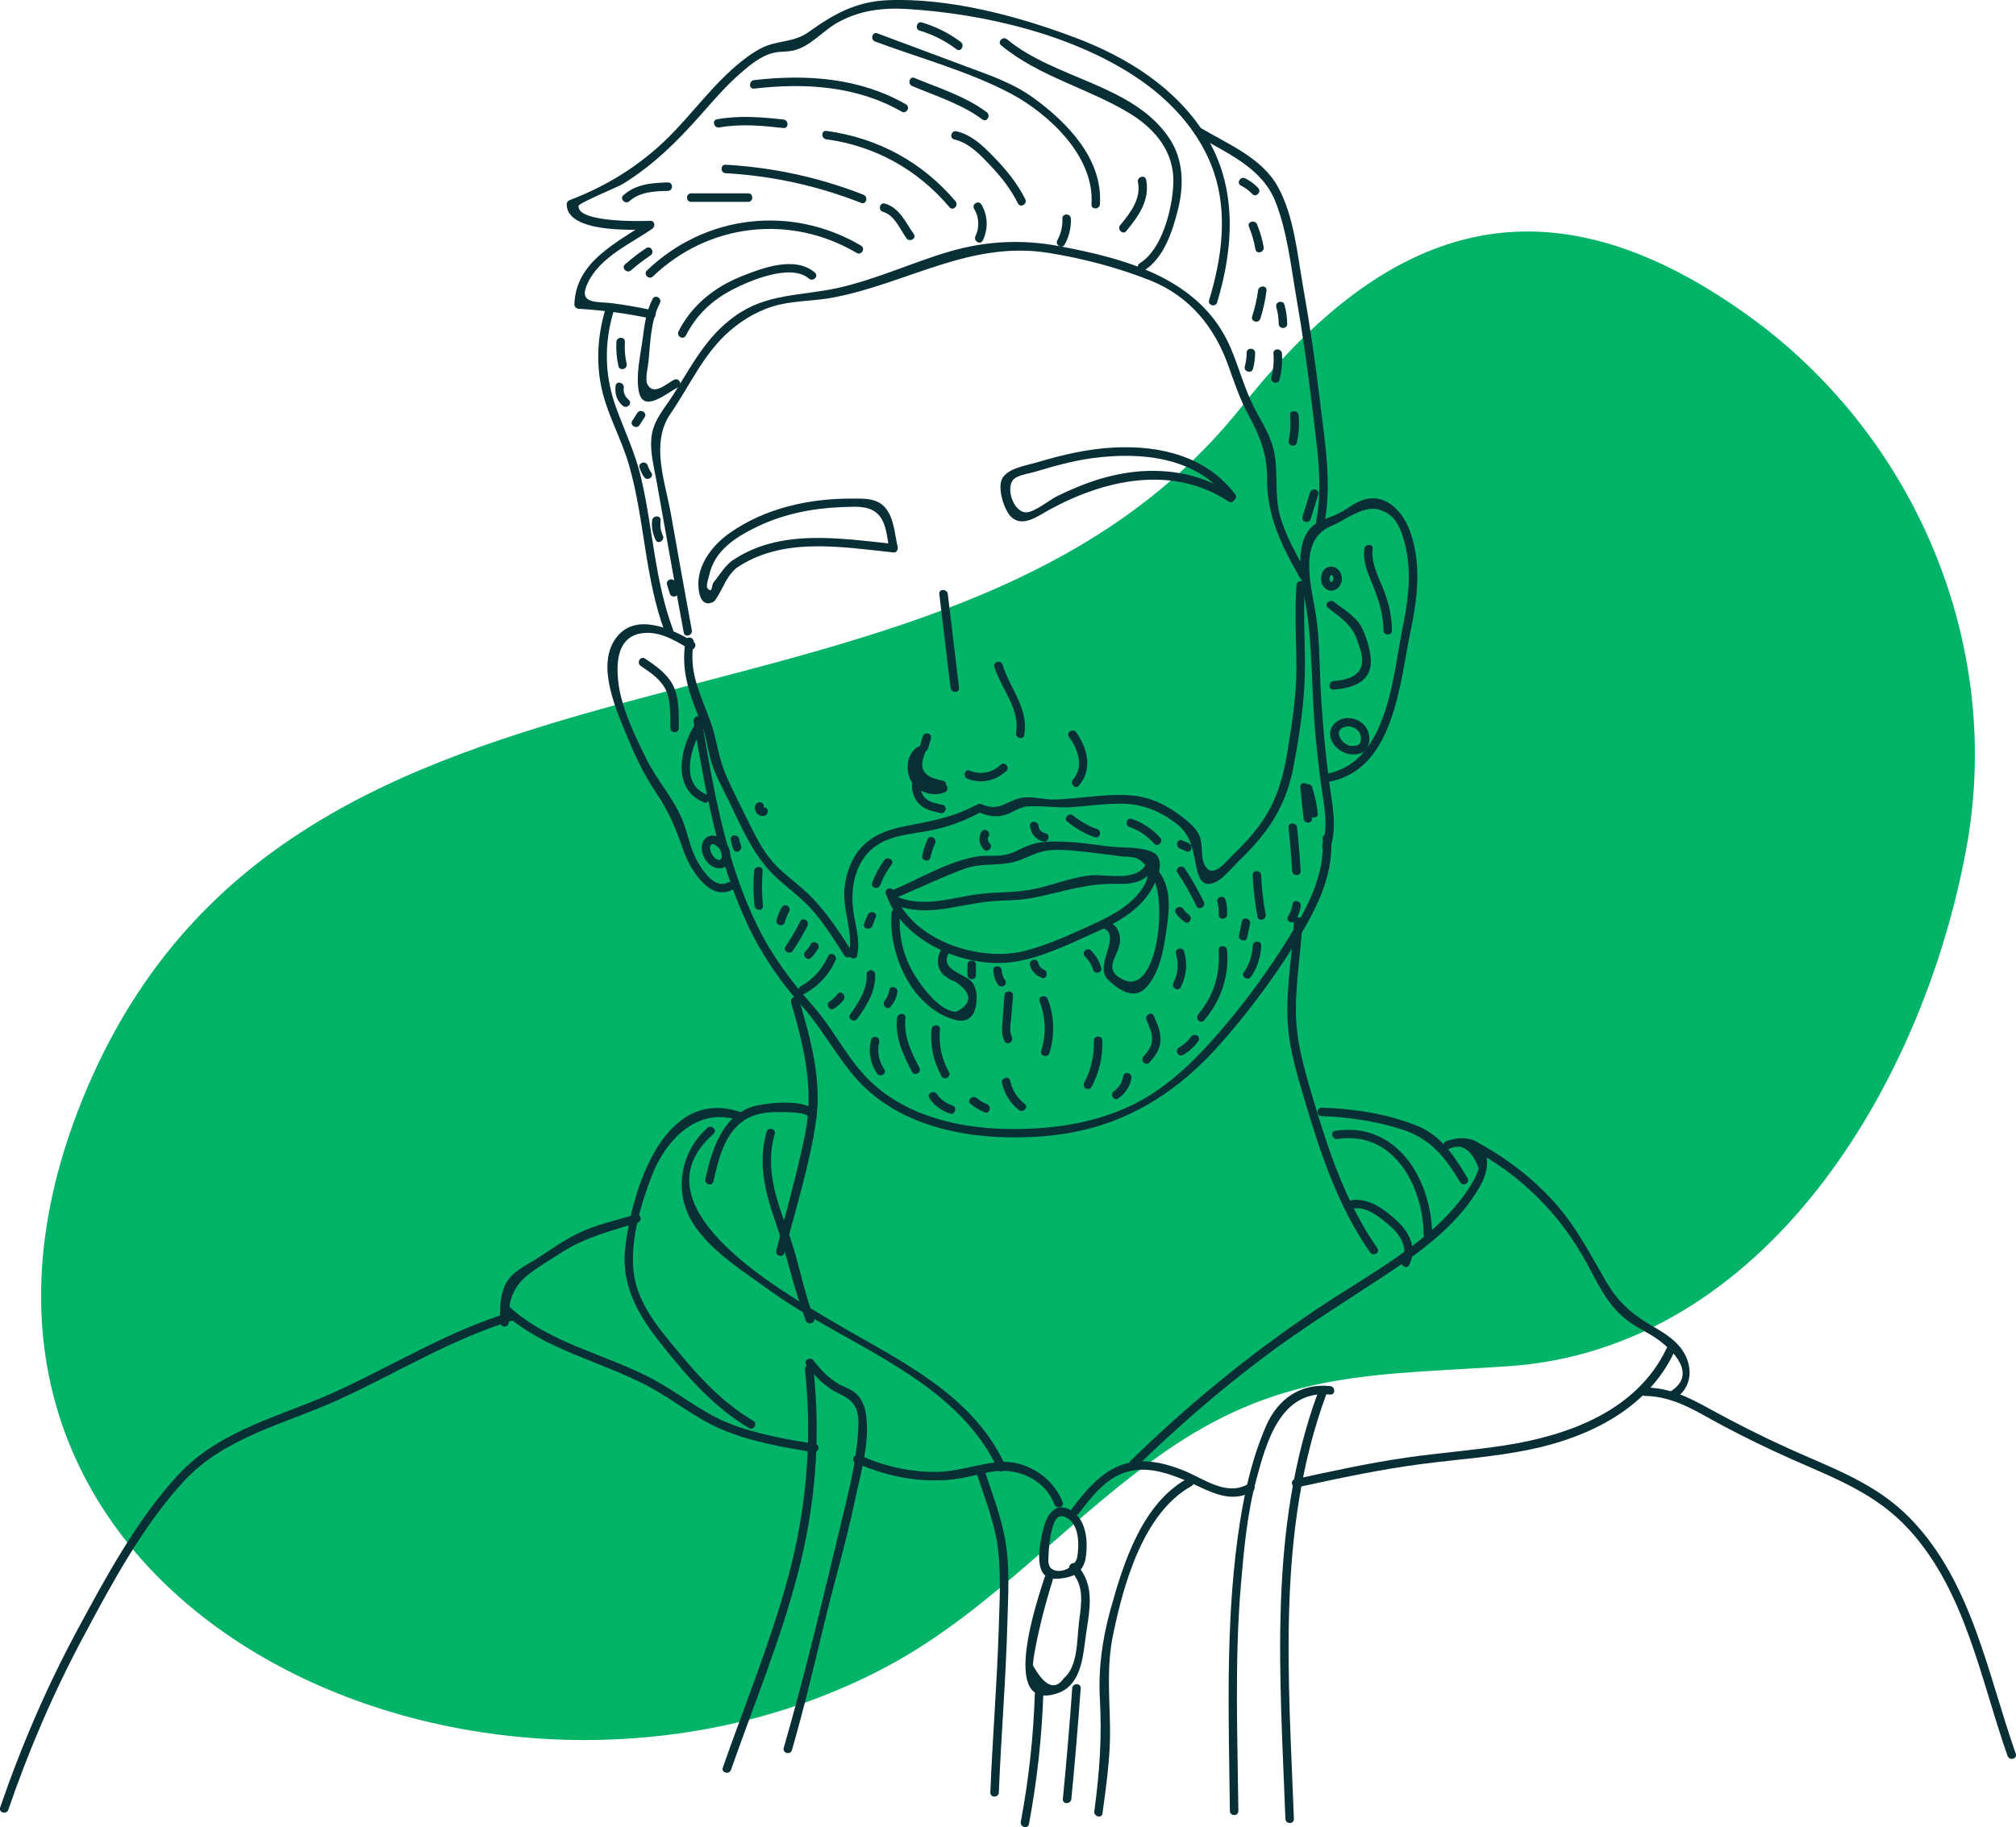 <?xml version="1.0" encoding="utf-8"?>
<!-- Generator: Adobe Illustrator 24.0.0, SVG Export Plug-In . SVG Version: 6.00 Build 0)  -->
<svg version="1.1" xmlns="http://www.w3.org/2000/svg" xmlns:xlink="http://www.w3.org/1999/xlink" x="0px" y="0px"
	 viewBox="0 0 256.35 232.38" style="enable-background:new 0 0 256.35 232.38;" xml:space="preserve">
<style type="text/css">
	.st0{fill:#B6EA29;}
	.st1{fill:#13EA5F;}
	.st2{fill:#108048;}
	.st3{fill:#B0E429;}
	.st4{fill:#5852EC;}
	.st5{fill:#FFFFFF;}
	.st6{fill:#03B468;}
	.st7{fill:#082E36;}
	.st8{fill:#04BA68;}
	.st9{fill:#4680DE;}
	.st10{fill:none;stroke:#5852E7;stroke-width:2;stroke-miterlimit:10;}
	.st11{fill-rule:evenodd;clip-rule:evenodd;fill:#04B668;}
	.st12{fill-rule:evenodd;clip-rule:evenodd;fill:#B0E429;}
	.st13{fill:none;stroke:#082E36;stroke-width:2;stroke-linecap:round;stroke-linejoin:round;stroke-miterlimit:10;}
	.st14{fill:#FFFFFF;stroke:#082E36;stroke-miterlimit:10;}
	.st15{opacity:0.2;fill:#FFFFFF;stroke:#082E36;stroke-miterlimit:10;enable-background:new    ;}
	.st16{opacity:0.12;fill:#FFFFFF;stroke:#082E36;stroke-miterlimit:10;enable-background:new    ;}
	.st17{opacity:0.25;fill:#FFFFFF;stroke:#082E36;stroke-miterlimit:10;enable-background:new    ;}
	.st18{fill-rule:evenodd;clip-rule:evenodd;fill:#082E36;}
	.st19{opacity:0.2;fill:#5852E7;}
	.st20{fill:none;stroke:#5852E7;stroke-width:3;stroke-linecap:round;stroke-miterlimit:10;}
	.st21{display:none;}
	.st22{display:inline;fill:#4AFFFF;fill-opacity:0.2;stroke:#4AFFFF;stroke-miterlimit:10;}
</style>
<g id="Layer_1">
	<g>
		<g>
			<path class="st6" d="M112.83,211.92c-51,27.28-128.45-7.46-102.39-72c26.55-65.74,109.23-39.97,147.48-88.25
				c18.47-23.32,38.47-30.11,64.31-11.58c21.33,15.3,32.57,41.89,27.81,67.78c-5.53,30.14-25.61,63.65-58.21,65.88
				c-16.67,1.14-28.23,0.52-42.7,10.2C136.38,192.47,126.49,204.61,112.83,211.92z"/>
		</g>
		<g>
			<path class="st7" d="M87.97,80.16c-0.91-4.95-1.79-9.9-2.67-14.85c-0.74-4.14-2.62-8.98-0.02-12.73
				c2.46-3.57,4.18-7.61,7.52-10.5c1.83-1.58,3.99-2.81,6.36-3.35c2.21-0.5,4.51-0.46,6.73-0.88c9.45-1.78,17.44-7.28,27.43-5.69
				c4.33,0.69,8.9,1.89,12.98,3.52c5,2.01,8.17,5.95,9.93,10.93c0.75,2.11,1.44,4.17,2.51,6.14c1.5,2.79,2.41,5.03,2.38,8.25
				c-0.03,4.69,1.95,8.6,4.23,12.59c0.34,0.6,1.27,0.06,0.93-0.54c-1.33-2.33-2.71-4.7-3.47-7.28c-0.79-2.69-0.27-5.31-0.73-8
				c-0.35-2.03-1.45-3.78-2.41-5.56c-1.39-2.58-2.07-5.4-3.23-8.07c-3.79-8.72-13.24-11.24-21.84-12.85
				c-4.71-0.88-9.26-0.64-13.86,0.7c-4.79,1.4-9.35,3.56-14.24,4.64c-4.67,1.02-8.96,0.66-13.02,3.55
				c-3.75,2.68-5.53,6.37-7.94,10.13c-1.06,1.66-2.41,3.1-2.68,5.12c-0.27,1.97,0.32,4.03,0.66,5.95
				c1.13,6.35,2.25,12.71,3.42,19.06C87.06,81.13,88.09,80.84,87.97,80.16L87.97,80.16z"/>
			<path class="st7" d="M76.98,39.33c-0.92,3.11-1.18,6.27-0.6,9.47c0.65,3.62,2.6,6.84,3.61,10.36c2,6.97,1.99,14.34,4.54,21.18
				c0.24,0.64,1.28,0.36,1.04-0.29c-2.33-6.25-2.55-12.92-4.07-19.36c-0.74-3.14-2.09-5.9-3.18-8.91c-1.45-4.01-1.52-8.1-0.3-12.17
				C78.22,38.95,77.18,38.66,76.98,39.33L76.98,39.33z"/>
			<path class="st7" d="M154.77,38.46c2.15-7.13,2.57-14.77-1.51-21.31c-3.77-6.03-10-9.9-16.53-12.36
				c-7.29-2.75-16.05-5.1-23.91-4.76c-3.91,0.17-6.78,1.73-9.89,3.97c-1.62,1.17-2.96,1.11-4.79,1.61
				c-1.43,0.39-2.68,1.26-3.83,2.17c-3.51,2.79-6.12,6.5-9.28,9.65c-3.58,3.56-7.86,6.23-12.57,8.01c-0.23,0.09-0.39,0.27-0.4,0.52
				c-0.03,3.64,8.33,3.32,10.62,3.19c-0.09-0.33-0.18-0.67-0.27-1c-3.94,2.74-9.22,5.07-9.37,10.58c-0.01,0.3,0.25,0.52,0.54,0.54
				c3.08,0.18,6.11,0.59,9.13,1.23c0.68,0.14,0.96-0.89,0.29-1.04c-1.72-0.37-3.45-0.68-5.2-0.9c-1.94-0.24-4.38,0.17-3.06-2.58
				c1.59-3.32,5.35-4.91,8.22-6.9c0.4-0.28,0.3-1.04-0.27-1c-1.27,0.07-9.34,0.22-9.12-1.9c0.04-0.37,5.03-2.42,5.6-2.77
				c3.86-2.36,6.98-5.46,9.96-8.83c1.57-1.78,3.13-3.6,4.92-5.17c1.02-0.89,2.11-1.82,3.36-2.37c1.56-0.69,2.36-0.29,3.76-0.69
				c1.9-0.54,3.5-2.42,5.2-3.4c2.76-1.6,5.76-1.99,8.9-1.81c10.01,0.6,21.7,3.37,29.97,9.21c4.05,2.86,7.52,6.81,9.12,11.56
				c1.79,5.33,0.98,11-0.61,16.26C153.53,38.84,154.57,39.12,154.77,38.46L154.77,38.46z"/>
			<path class="st7" d="M145.47,34.41c2.54-1.57,3.67-5.1,4.34-7.86c0.76-3.09,0.67-6.31-1.16-9.02
				c-4.57-6.79-14.54-7.49-20.59-12.53c-0.53-0.44-1.29,0.32-0.76,0.76c4.83,4.02,11.14,5.46,16.43,8.71
				c3.21,1.98,5.63,4.92,5.47,8.88c-0.13,3.17-1.39,8.35-4.27,10.13C144.34,33.84,144.88,34.77,145.47,34.41L145.47,34.41z"/>
			<path class="st7" d="M139.86,25.99c0.4-5.72-4.09-10.36-8.39-13.5c-2.62-1.91-5.59-2.91-8.6-4.03
				c-3.77-1.41-7.54-2.81-11.31-4.22c-0.65-0.24-0.93,0.8-0.29,1.04c5.67,2.12,11.92,3.79,17.27,6.63
				c4.93,2.63,10.67,8.05,10.25,14.08C138.73,26.68,139.81,26.67,139.86,25.99L139.86,25.99z"/>
			<path class="st7" d="M122.17,5.34c-1.49-1.12-3.15-1.95-4.93-2.48c-0.67-0.2-0.95,0.84-0.29,1.04c1.71,0.51,3.26,1.3,4.68,2.37
				C122.18,6.69,122.72,5.76,122.17,5.34L122.17,5.34z"/>
			<path class="st7" d="M82.99,38.01c-0.82,1.58-1.03,3.25-1.26,5c-0.27,2.1-0.92,4.73-0.49,6.81c0.57,2.78,3.5,0.2,5-0.59
				c0.61-0.32,0.07-1.25-0.54-0.93c-0.98,0.52-2.62,2.1-3.39,0.55c-0.31-0.62,0.1-2.28,0.16-2.92c0.22-2.45,0.29-5.16,1.44-7.37
				C84.24,37.94,83.31,37.39,82.99,38.01L82.99,38.01z"/>
			<path class="st7" d="M103.62,34.67c-2.52-2.16-6.62-0.61-9.31,0.46c-3.45,1.38-6.33,3.66-8.03,7.01
				c-0.31,0.62,0.61,1.16,0.93,0.54c1.29-2.54,3.26-4.44,5.78-5.77c2.24-1.18,7.54-3.47,9.87-1.48
				C103.38,35.88,104.15,35.13,103.62,34.67L103.62,34.67z"/>
			<path class="st7" d="M109.49,31.24c-8.86-5.22-19.8-3.96-27.23,3.16c-0.5,0.48,0.26,1.24,0.76,0.76
				c7.08-6.78,17.47-7.97,25.92-2.99C109.54,32.52,110.08,31.59,109.49,31.24L109.49,31.24z"/>
			<path class="st7" d="M109.8,24.77c-5.63-2.21-11.49-3.48-17.53-3.82c-0.69-0.04-0.69,1.04,0,1.08c5.95,0.33,11.7,1.6,17.24,3.78
				C110.16,26.06,110.44,25.02,109.8,24.77L109.8,24.77z"/>
			<path class="st7" d="M95.14,24.59c-2.42,0-4.84,0-7.26,0c-0.69,0-0.69,1.08,0,1.08c2.42,0,4.84,0,7.26,0
				C95.83,25.67,95.83,24.59,95.14,24.59L95.14,24.59z"/>
			<path class="st7" d="M82.18,31.55c-0.95,0.63-1.85,1.32-2.7,2.07c-0.52,0.46,0.24,1.22,0.76,0.76c0.79-0.69,1.61-1.32,2.48-1.9
				C83.29,32.1,82.75,31.17,82.18,31.55L82.18,31.55z"/>
			<path class="st7" d="M80.03,25.59c1.36-1.21,3.17-1.27,4.9-1.31c0.69-0.02,0.69-1.09,0-1.08c-2.04,0.05-4.07,0.21-5.66,1.63
				C78.75,25.29,79.51,26.05,80.03,25.59L80.03,25.59z"/>
			<path class="st7" d="M112.26,26.93c1.53,0.47,2.15,2.17,3,3.37c0.4,0.56,1.33,0.02,0.93-0.54c-1.05-1.48-1.77-3.29-3.65-3.87
				C111.88,25.69,111.6,26.73,112.26,26.93L112.26,26.93z"/>
			<path class="st7" d="M105.08,17.72c6.18,0.82,11.65,3.88,15.66,8.64c0.45,0.53,1.2-0.23,0.76-0.76c-4.21-5-9.95-8.09-16.42-8.95
				C104.4,16.56,104.4,17.63,105.08,17.72L105.08,17.72z"/>
			<path class="st7" d="M99.62,15.2c-2.83-0.31-5.62-0.54-8.45-0.03c-0.68,0.12-0.39,1.16,0.29,1.04c2.72-0.49,5.44-0.23,8.16,0.07
				C100.31,16.36,100.31,15.28,99.62,15.2L99.62,15.2z"/>
			<path class="st7" d="M95.89,11.27c6.46-0.75,13.02-0.36,18.77,2.93c0.6,0.34,1.14-0.58,0.54-0.93
				c-5.91-3.39-12.67-3.85-19.32-3.08C95.21,10.27,95.2,11.35,95.89,11.27L95.89,11.27z"/>
			<path class="st7" d="M121.34,17.73c1.93,0.46,3.3,1.96,4.62,3.35c1.38,1.45,2.58,2.99,3.48,4.79c0.31,0.62,1.24,0.08,0.93-0.54
				c-1.02-2.05-2.46-3.79-4.05-5.42c-1.36-1.39-2.74-2.75-4.69-3.21C120.96,16.54,120.67,17.57,121.34,17.73L121.34,17.73z"/>
			<path class="st7" d="M116,10.95c3,1.26,6.3,2.29,8.93,4.25c0.56,0.41,1.09-0.52,0.54-0.93c-2.7-2.02-6.1-3.07-9.19-4.36
				C115.65,9.65,115.37,10.69,116,10.95L116,10.95z"/>
			<path class="st7" d="M144.7,23.15c0.42,2.16-0.97,3.92-2.25,5.48c-0.44,0.53,0.32,1.3,0.76,0.76c1.57-1.9,3.04-3.94,2.53-6.53
				C145.6,22.18,144.56,22.47,144.7,23.15L144.7,23.15z"/>
			<path class="st7" d="M135.38,31.11c0.56-1.02,0.83-2.14,0.79-3.31c-0.03-0.69-1.1-0.69-1.08,0c0.04,0.98-0.17,1.9-0.64,2.76
				C134.12,31.17,135.05,31.72,135.38,31.11L135.38,31.11z"/>
			<path class="st7" d="M124.97,30.58c0.71-1.49,0.66-3.14-0.17-4.57c-0.35-0.6-1.28-0.06-0.93,0.54c0.63,1.08,0.71,2.35,0.17,3.48
				C123.74,30.66,124.67,31.21,124.97,30.58L124.97,30.58z"/>
			<path class="st7" d="M152.09,17.18c3.8,2.26,8.35,4.08,10.08,8.44c1.5,3.77,1.96,8.12,2.65,12.09c0.81,4.65,1.48,9.33,2.03,14.02
				c0.55,4.74,1.44,9.77,0.52,14.51c-0.13,0.68,0.91,0.97,1.04,0.29c0.98-5.01,0.05-10.29-0.54-15.3c-0.58-4.96-1.31-9.9-2.18-14.81
				c-0.73-4.12-1.14-8.88-3.17-12.62c-2.02-3.72-6.41-5.48-9.88-7.55C152.04,15.89,151.5,16.82,152.09,17.18L152.09,17.18z"/>
			<path class="st7" d="M169.23,99.37c8.08-1.68,8.77-12.59,10.13-19.07c0.86-4.07,1.39-8.27,0.08-12.32
				c-0.78-2.4-2.68-5.03-5.56-4.54c-1.35,0.23-2.43,1.22-3.61,1.83c-1.31,0.67-2.91,0.9-3.84,2.14c-1.96,2.62-0.76,7.09-0.31,9.99
				c0.78,5,0.64,10.1,1.07,15.14c0.21,2.42,0.47,4.83,0.79,7.23c0.34,2.57,0.99,5.13,0.17,7.67c-0.21,0.66,0.83,0.94,1.04,0.29
				c0.86-2.65,0.22-5.33-0.14-8.03c-0.5-3.75-0.86-7.52-1.08-11.3c-0.19-3.29-0.13-6.6-0.59-9.86c-0.53-3.71-2.52-9.79,1.89-11.64
				c1.03-0.43,1.93-1.06,2.94-1.53c1.45-0.67,2.54-0.97,3.96-0.23c1.25,0.65,1.81,1.85,2.22,3.13c1.19,3.69,0.79,7.53,0.02,11.26
				c-1.27,6.15-1.86,17.24-9.48,18.82C168.27,98.47,168.55,99.51,169.23,99.37L169.23,99.37z"/>
			<path class="st7" d="M168.86,77.3c1.65,1.3,2.98,2.06,3.71,4.1c0.21,0.6,0.47,1.3,0.58,1.93c0.43,2.48-1.56,3.14-3.58,3.29
				c-0.69,0.05-0.69,1.13,0,1.08c2.45-0.18,4.93-0.97,4.73-3.9c-0.08-1.26-0.59-2.96-1.18-4.06c-0.74-1.39-2.3-2.25-3.51-3.2
				C169.08,76.12,168.32,76.88,168.86,77.3L168.86,77.3z"/>
			<path class="st7" d="M171.79,95.94c0.75,0.03,1.53-0.06,1.98-0.72c0.39-0.56,0.43-1.38,0.25-2.03c-0.35-1.23-1.66-1.99-2.9-1.85
				c-1.22,0.14-2.23,1.17-1.93,2.44C169.48,94.96,170.62,95.82,171.79,95.94c0.69,0.07,0.68-1.01,0-1.08
				c-1.21-0.12-2.4-2.07-0.68-2.44c0.65-0.14,1.41,0.17,1.75,0.75c0.18,0.31,0.24,0.71,0.17,1.06c-0.13,0.65-0.67,0.65-1.24,0.63
				C171.1,94.83,171.1,95.91,171.79,95.94z"/>
			<path class="st7" d="M168.03,74.04c0.21,0.77,0.91,1.31,1.71,0.98c0.77-0.32,1.05-1.22,0.8-1.98c-0.23-0.67-0.9-1.14-1.62-0.93
				C168.08,72.36,167.89,73.28,168.03,74.04c0.13,0.68,1.16,0.39,1.04-0.29c-0.06-0.31,0.17-0.94,0.43-0.43
				c0.21,0.41-0.26,1.08-0.43,0.43C168.89,73.09,167.85,73.37,168.03,74.04z"/>
			<path class="st7" d="M173.48,69.82c-0.2,1.71,0.47,3.1,1.1,4.66c0.75,1.86,1.32,3.68,1.34,5.7c0.01,0.69,1.08,0.69,1.08,0
				c-0.02-1.62-0.33-3.13-0.87-4.65c-0.66-1.87-1.82-3.67-1.58-5.71C174.64,69.13,173.56,69.14,173.48,69.82L173.48,69.82z"/>
			<path class="st7" d="M88.17,81.61c-2.81-1.69-7.57-3.87-9.98-0.27c-2.36,3.54,0.25,9.14,1.64,12.52c1,2.43,2.12,4.79,3.6,6.96
				c1.62,2.38,2.53,4.61,3.46,7.31c0.74,2.16,3.23,6.57,6.2,5.04c0.62-0.32,0.07-1.25-0.54-0.93c-1.98,1.02-3.95-2.58-4.48-4
				c-0.5-1.34-0.79-2.75-1.34-4.07c-1.14-2.72-3.21-4.96-4.52-7.61c-1.48-2.99-3.31-6.73-3.62-10.1c-0.22-2.42-0.01-5.42,2.93-5.91
				c2.24-0.37,4.27,0.87,6.12,1.98C88.22,82.9,88.76,81.97,88.17,81.61L88.17,81.61z"/>
			<path class="st7" d="M91.83,110.4c1.2-0.36,1.26-2,0.66-2.91c-0.48-0.73-1.53-1.52-2.44-1.1c-0.96,0.44-0.96,1.69-0.59,2.52
				C89.88,109.85,90.76,110.57,91.83,110.4c0.68-0.11,0.39-1.14-0.29-1.04c-0.43,0.07-0.81-0.38-1-0.7
				c-0.16-0.28-0.44-0.98-0.1-1.25c0.28-0.22,0.76,0.22,0.93,0.4c0.18,0.18,0.32,0.39,0.38,0.64c0.06,0.24,0.08,0.82-0.21,0.91
				C90.88,109.56,91.16,110.6,91.83,110.4z"/>
			<path class="st7" d="M88.34,92.17c-1.89,3.04-2.93,8.2,1.16,9.88c0.64,0.26,0.92-0.78,0.29-1.04c-3.36-1.37-1.94-6.01-0.52-8.3
				C89.64,92.12,88.71,91.58,88.34,92.17L88.34,92.17z"/>
			<path class="st7" d="M81.47,84.69c1.16,0.79,2.48,1.65,3.14,2.94c0.74,1.46,0.61,3.38,0.63,4.97c0.01,0.69,1.08,0.69,1.08,0
				c-0.02-1.79,0.09-3.88-0.78-5.52c-0.77-1.46-2.19-2.43-3.53-3.33C81.44,83.37,80.9,84.3,81.47,84.69L81.47,84.69z"/>
			<path class="st7" d="M87.19,81.47c-0.68,3.69,0.49,6.93,1.9,10.3c0.72,1.71,0.84,3.46,1.38,5.21c0.55,1.76,1.51,3.44,2.31,5.1
				c1.63,3.38,3.12,6.93,5.93,9.52c1.51,1.4,3.17,2.56,4.54,4.11c1.57,1.78,2.84,3.8,4.11,5.8c0.37,0.58,1.3,0.04,0.93-0.54
				c-1.8-2.85-3.64-5.65-6.18-7.9c-1.29-1.14-2.71-2.15-3.86-3.46c-1.37-1.56-2.28-3.48-3.2-5.33c-0.91-1.83-1.83-3.67-2.67-5.53
				c-0.82-1.81-1.03-3.42-1.52-5.29c-1.07-4.09-3.47-7.22-2.65-11.71C88.35,81.08,87.32,80.79,87.19,81.47L87.19,81.47z"/>
			<path class="st7" d="M88.2,91.76c1.46,8.62,2.99,17.39,6.66,25.4c1.84,4.01,4.25,7.59,7.19,10.88c3.03,3.39,5.02,7.75,8.45,10.76
				c5.92,5.18,14.48,6.29,22.05,5.72c9.23-0.7,16.41-4.79,22.5-11.62c3.48-3.91,6.64-8.13,9.42-12.56c2.62-4.17,5.1-8.61,4.8-13.69
				c-0.04-0.69-1.12-0.69-1.08,0c0.28,4.73-1.98,8.85-4.41,12.75c-2.39,3.85-5.06,7.53-7.98,10.99c-2.81,3.33-5.87,6.57-9.59,8.9
				c-3.97,2.49-8.57,3.71-13.21,4.12c-7.63,0.68-16.56-0.36-22.34-5.9c-2.89-2.77-4.61-6.56-7.27-9.56
				c-2.79-3.14-5.21-6.37-7.07-10.16c-4.03-8.2-5.6-17.37-7.11-26.3C89.13,90.79,88.09,91.08,88.2,91.76L88.2,91.76z"/>
			<path class="st7" d="M119.44,75.55c0.48,3.98,0.95,7.95,1.43,11.93c0.08,0.68,1.16,0.69,1.08,0c-0.48-3.98-0.95-7.95-1.43-11.93
				C120.43,74.87,119.35,74.86,119.44,75.55L119.44,75.55z"/>
			<path class="st7" d="M123.02,99.04c1.71,0.69,3.63,0.27,4.95-1c0.5-0.48-0.26-1.24-0.76-0.76c-1.06,1.03-2.54,1.28-3.9,0.73
				C122.67,97.75,122.39,98.79,123.02,99.04L123.02,99.04z"/>
			<path class="st7" d="M130.24,93.48c0.58-3.4-1.8-5.87-2.76-8.94c-0.21-0.66-1.25-0.38-1.04,0.29c0.87,2.77,3.28,5.3,2.76,8.36
				C129.08,93.87,130.12,94.17,130.24,93.48L130.24,93.48z"/>
			<path class="st7" d="M135.92,93.69c1.13,1.6,1.96,3.77,0.51,5.46c-0.45,0.52,0.31,1.29,0.76,0.76c1.78-2.07,1.11-4.72-0.34-6.77
				C136.45,92.58,135.52,93.12,135.92,93.69L135.92,93.69z"/>
			<path class="st7" d="M92.92,71.44c-0.94,0.8-1.44,1.73-2.2,2.64c-0.24,0.29-0.1,1.5-0.76,0.73c-0.23-0.27,0.16-1.37,0.22-1.66
				c0.67-3.15,3.38-4.86,6.15-6.19c3.29-1.58,6.97-2.32,10.6-2.46c2.22-0.08,4.5-0.36,5.45,2.06c0.41,1.03,0.48,2.23,0.73,3.3
				c0.17-0.23,0.35-0.45,0.52-0.68c-6.84-0.71-14.56-2.02-20.61,2.18c-0.57,0.39-0.03,1.33,0.54,0.93
				c5.89-4.08,13.42-2.72,20.07-2.03c0.36,0.04,0.59-0.37,0.52-0.68c-0.38-1.6-0.44-3.54-1.48-4.88c-1.08-1.41-2.81-1.29-4.44-1.29
				c-5.39-0.01-10.95,1.23-15.41,4.35c-2.37,1.66-4.54,4.49-3.91,7.64c0.16,0.79,0.59,1.55,1.51,1.27c0.44-0.13,0.55-0.38,0.8-0.77
				c0.84-1.34,1.14-2.57,2.45-3.69C94.21,71.75,93.45,71,92.92,71.44z"/>
			<path class="st7" d="M157.08,62.9c-3.62-4.85-9.51-6.26-15.31-5.99c-3.43,0.16-6.69,0.93-9.97,1.91
				c-1.28,0.38-3.63,0.71-4.36,2.04c-0.65,1.19,0.23,4.03,1.16,4.9c1.44,1.35,3.38-0.13,4.71-0.86c7.06-3.9,15.76-5.86,22.92-1.11
				c0.58,0.38,1.12-0.55,0.54-0.93c-3.79-2.51-8.28-3.37-12.78-2.82c-2.37,0.29-4.68,0.95-6.88,1.85c-0.91,0.37-1.81,0.78-2.69,1.21
				c-0.97,0.48-2.9,2.07-3.94,2.06c-1.63-0.02-2.62-3.09-1.61-4.18c0.52-0.56,1.99-0.75,2.71-0.97c2.44-0.73,4.84-1.41,7.38-1.75
				c6.15-0.81,13.19-0.16,17.19,5.19C156.56,63.99,157.5,63.46,157.08,62.9L157.08,62.9z"/>
			<path class="st7" d="M123.89,102.49c-2.88,1.53-5.71,1.96-8.84,2.59c-2.13,0.43-4.19,1.15-5.65,2.84
				c-1.19,1.37-1.8,3.17-2.01,4.94c-0.32,2.81,1.14,5.63,0.57,8.36c-0.14,0.68,0.9,0.96,1.04,0.29c0.46-2.2-0.37-4.05-0.56-6.24
				c-0.22-2.51,0.33-5.32,2.23-7.11c2.08-1.96,5.07-2.04,7.71-2.56c2.15-0.42,4.13-1.15,6.07-2.18
				C125.05,103.09,124.5,102.16,123.89,102.49L123.89,102.49z"/>
			<path class="st7" d="M124.26,103.22c1.06,0.47,2.05,0.73,3.22,0.5c1.17-0.23,1.99-1.07,3.16-1.16c1.9-0.13,3.86,0.23,5.8,0.08
				c2-0.15,3.99-0.42,5.99-0.43c2.7-0.01,4.78,0.81,6.94,2.37c1.93,1.4,2.24,3.07,2.66,5.22c0.3,1.55,0.64,3.1,2.34,2.47
				c1.14-0.42,2.37-2.01,3.25-2.86c1.07-1.03,2.08-2.12,3-3.29c2-2.57,3.23-5.32,3.84-8.52c0.67-3.53,1.25-7.17,1.42-10.77
				c0.2-4.14-0.24-8.26,0.06-12.41c0.05-0.69-1.03-0.69-1.08,0c-0.25,3.49-0.02,6.92-0.01,10.41c0.01,3.63-0.56,7.23-1.15,10.8
				c-0.56,3.4-1.44,6.43-3.5,9.25c-0.99,1.36-2.14,2.6-3.35,3.76c-1,0.97-2.74,3.36-3.71,1.28c-0.51-1.1-0.13-2.51-0.63-3.65
				c-0.33-0.75-0.9-1.3-1.51-1.83c-1.95-1.66-4.27-2.98-6.84-3.25c-3.41-0.37-6.84,0.45-10.26,0.49c-1.29,0.01-2.83-0.46-4.09-0.2
				c-1.88,0.39-2.74,1.81-5.03,0.79C124.17,102.01,123.63,102.94,124.26,103.22L124.26,103.22z"/>
			<path class="st7" d="M114.26,114.05c2.76-1.18,5.51-2.49,8.32-3.54c2.35-0.88,4.86-0.23,7.17-1.15c1.62-0.64,2.6-1.24,4.43-1.27
				c1.31-0.02,2.63,0.11,3.93,0.26c1.49,0.16,2.97,0.37,4.45,0.56c0.57,0.07,1.48,0.02,2,0.26c1.42,0.65,1.75,2.04,0.93,3.44
				c-1.46,2.5-4.2,3.88-6.74,5.04c-2.68,1.22-5.47,2.51-8.33,3.26c-5.89,1.55-14.7-1.35-16.74-7.55c-0.22-0.66-1.26-0.37-1.04,0.29
				c1.99,6.06,10.01,9.52,16.05,8.71c3.52-0.47,6.93-2.14,10.15-3.58c2.88-1.28,5.9-2.81,7.56-5.62c0.72-1.22,1.92-3.89,0.21-4.76
				c-1.46-0.74-3.98-0.55-5.57-0.75c-1.96-0.25-3.92-0.54-5.9-0.61c-1.53-0.05-3-0.05-4.43,0.52c-1.45,0.57-2.04,1.16-3.73,1.26
				c-0.89,0.05-1.78-0.04-2.66,0.1c-3.6,0.55-7.32,2.79-10.63,4.21C113.09,113.39,113.63,114.32,114.26,114.05L114.26,114.05z"/>
			<path class="st7" d="M119.84,120.49c-0.61,0.94-0.84,2.03-0.22,3.05c0.35,0.59,0.67,0.61,1.13,1.02c0.23,0.1,0.46,0.19,0.69,0.27
				c2.19,1.46,2.25,2.74,0.17,3.84c-2.21,0.03-4.82-3.69-5.7-5.34c-1.2-2.24-1.65-4.68-1.47-7.21c0.05-0.69-1.03-0.69-1.08,0
				c-0.37,5.15,2.38,11.63,7.62,13.45c1.63,0.57,2.77,0.14,3.11-1.63c0.19-0.97,0.16-2.18-0.46-3c-0.83-1.11-4.4-1.56-2.87-3.92
				C121.15,120.45,120.22,119.91,119.84,120.49L119.84,120.49z"/>
			<path class="st7" d="M140.34,118.06c2.33,1.05-1.34,4.74,0.58,6.57c1.33,1.27,3.25,2.54,4.73,1.05c1.85-1.86,2.37-5.18,2.71-7.65
				c0.36-2.66,0.6-5.27-1.2-7.45c-0.44-0.53-1.2,0.23-0.76,0.76c2.14,2.59,0.86,15.44-3.59,13.25c-2.83-1.4-0.41-3.06-0.38-5.03
				c0.02-1.13-0.55-1.98-1.55-2.43C140.26,116.85,139.71,117.78,140.34,118.06L140.34,118.06z"/>
			<path class="st7" d="M113.39,114.94c2.45,1.03,4.87,0.98,7.46,0.52c2.15-0.38,4.23-0.83,6.42-0.91c1.51-0.06,2.95-0.12,4.43-0.43
				c3.58-0.74,6.59-1.82,10.3-1.71c1.93,0.06,3.67-0.19,4.69-1.99c0.34-0.6-0.59-1.15-0.93-0.54c-1.37,2.41-5.1,1.19-7.32,1.47
				c-2.41,0.3-4.66,1.25-7.02,1.73c-2.58,0.52-5.22,0.31-7.82,0.75c-3.27,0.56-6.44,1.53-9.65,0.18
				C113.3,113.74,112.75,114.67,113.39,114.94L113.39,114.94z"/>
			<path class="st7" d="M95.89,110.78c-0.12,1.47-0.1,2.94,0.05,4.41c0.07,0.68,1.15,0.69,1.08,0c-0.15-1.47-0.17-2.94-0.05-4.41
				C97.02,110.09,95.95,110.09,95.89,110.78L95.89,110.78z"/>
			<path class="st7" d="M101.75,117.19c-0.55,1.1-1.17,2.16-1.86,3.18c-0.39,0.58,0.54,1.12,0.93,0.54
				c0.69-1.02,1.31-2.08,1.86-3.18C102.99,117.12,102.06,116.57,101.75,117.19L101.75,117.19z"/>
			<path class="st7" d="M105.31,121.59c-0.73,1.64-1.91,2.96-3.48,3.83c-0.61,0.34-0.06,1.27,0.54,0.93
				c1.72-0.95,3.07-2.42,3.87-4.22C106.52,121.51,105.59,120.96,105.31,121.59L105.31,121.59z"/>
			<path class="st7" d="M110.21,123.92c0.07,1.95-1.03,3.56-2.11,5.09c-0.4,0.57,0.53,1.11,0.93,0.54c1.19-1.69,2.33-3.49,2.26-5.64
				C111.26,123.23,110.18,123.22,110.21,123.92L110.21,123.92z"/>
			<path class="st7" d="M112.44,109.4c-0.65,0.88-1.16,1.84-1.55,2.87c-0.24,0.65,0.8,0.93,1.04,0.29c0.35-0.94,0.84-1.81,1.44-2.61
				C113.79,109.39,112.85,108.85,112.44,109.4L112.44,109.4z"/>
			<path class="st7" d="M117.97,106.71c-0.3,0.67-0.54,1.35-0.71,2.07c-0.16,0.67,0.88,0.96,1.04,0.29c0.15-0.62,0.34-1.23,0.6-1.81
				C119.18,106.63,118.25,106.08,117.97,106.71L117.97,106.71z"/>
			<path class="st7" d="M124.78,105.81c-0.4,0.74-0.29,1.61,0.31,2.21c0.49,0.49,1.25-0.27,0.76-0.76
				c-0.25-0.26-0.31-0.59-0.14-0.91C126.04,105.75,125.11,105.2,124.78,105.81L124.78,105.81z"/>
			<path class="st7" d="M130.97,105.03c0.09,0.97,0.72,1.77,1.69,1.99c0.68,0.15,0.96-0.89,0.29-1.04c-0.47-0.1-0.85-0.45-0.9-0.95
				C131.98,104.35,130.9,104.34,130.97,105.03L130.97,105.03z"/>
			<path class="st7" d="M135.7,104.49c1.06,0.88,2.23,1.54,3.52,1.99c0.65,0.23,0.94-0.81,0.29-1.04c-1.11-0.39-2.14-0.97-3.05-1.72
				C135.94,103.29,135.17,104.05,135.7,104.49L135.7,104.49z"/>
			<path class="st7" d="M143.63,105.18c1.22,0.43,2.27,1.15,3.13,2.11c0.46,0.52,1.22-0.25,0.76-0.76c-0.99-1.1-2.22-1.9-3.61-2.39
				C143.27,103.91,142.98,104.95,143.63,105.18L143.63,105.18z"/>
			<path class="st7" d="M149.73,111c0.9,1.35,1.71,2.76,2.41,4.23c0.3,0.62,1.23,0.08,0.93-0.54c-0.71-1.46-1.51-2.87-2.41-4.23
				C150.27,109.88,149.34,110.42,149.73,111L149.73,111z"/>
			<path class="st7" d="M149.53,121.3c0.37,1.26,0.28,2.53-0.32,3.71c-0.31,0.62,0.61,1.16,0.93,0.54c0.73-1.43,0.89-3,0.43-4.53
				C150.37,120.35,149.33,120.63,149.53,121.3L149.53,121.3z"/>
			<path class="st7" d="M123.02,122.69c0,0.44,0,0.89,0,1.33c0,0.69,1.08,0.69,1.08,0c0-0.44,0-0.89,0-1.33
				C124.1,122,123.02,122,123.02,122.69L123.02,122.69z"/>
			<path class="st7" d="M126.3,123.41c0.04,0.66,0.22,1.26,0.59,1.81c0.38,0.57,1.32,0.03,0.93-0.54c-0.27-0.4-0.42-0.79-0.45-1.27
				C127.34,122.72,126.26,122.72,126.3,123.41L126.3,123.41z"/>
			<path class="st7" d="M130.96,122.73c0.21,0.78,0.74,1.33,1.49,1.63c0.64,0.26,0.92-0.78,0.29-1.04
				c-0.39-0.16-0.63-0.49-0.73-0.88C131.82,121.78,130.78,122.06,130.96,122.73L130.96,122.73z"/>
			<path class="st7" d="M137.96,121.64c0.49,0.48,0.83,1.04,1.03,1.7c0.21,0.66,1.25,0.38,1.04-0.29c-0.26-0.83-0.69-1.56-1.31-2.17
				C138.23,120.39,137.47,121.15,137.96,121.64L137.96,121.64z"/>
			<path class="st7" d="M127.72,126.6c-0.09,1.16-0.18,2.32-0.26,3.48c-0.06,0.84-0.11,1.56,0.27,2.33c0.3,0.62,1.23,0.08,0.93-0.54
				c-0.38-0.78-0.11-1.83-0.05-2.65c0.07-0.87,0.13-1.74,0.2-2.61C128.85,125.91,127.77,125.91,127.72,126.6L127.72,126.6z"/>
			<path class="st7" d="M132.19,127.35c0.79,2.07,0.86,4.18,0.21,6.29c-0.21,0.66,0.83,0.95,1.04,0.29c0.7-2.28,0.64-4.64-0.21-6.87
				C132.98,126.42,131.94,126.7,132.19,127.35L132.19,127.35z"/>
			<path class="st7" d="M139.09,132.34c0.06,1.9-0.34,3.69-1.23,5.37c-0.32,0.61,0.6,1.16,0.93,0.54c0.98-1.84,1.45-3.83,1.38-5.91
				C140.15,131.65,139.07,131.65,139.09,132.34L139.09,132.34z"/>
			<path class="st7" d="M127.41,137.74c0.3,1.36,1.04,2.56,2.13,3.42c0.54,0.43,1.3-0.33,0.76-0.76c-0.96-0.76-1.59-1.75-1.85-2.95
				C128.3,136.77,127.26,137.06,127.41,137.74L127.41,137.74z"/>
			<path class="st7" d="M145.79,129.75c0.33,0.75,0.74,1.61,0.71,2.45c-0.03,0.9-0.52,1.52-1.1,2.17c-0.46,0.52,0.3,1.28,0.76,0.76
				c0.67-0.76,1.27-1.53,1.39-2.57c0.13-1.18-0.36-2.3-0.83-3.35C146.43,128.57,145.51,129.12,145.79,129.75L145.79,129.75z"/>
			<path class="st7" d="M154.96,120.85c0.23,3.01-0.65,5.85-2.6,8.16c-0.45,0.53,0.31,1.29,0.76,0.76c2.14-2.52,3.18-5.62,2.92-8.92
				C155.98,120.16,154.91,120.15,154.96,120.85L154.96,120.85z"/>
			<path class="st7" d="M159.28,111.3c0.09,1.77,0.29,3.53,0.62,5.28c0.13,0.68,1.16,0.39,1.04-0.29c-0.31-1.65-0.5-3.31-0.58-4.99
				C160.32,110.61,159.24,110.6,159.28,111.3L159.28,111.3z"/>
			<path class="st7" d="M163.85,105.24c0.2,1.84,0.35,3.69,0.46,5.54c0.04,0.69,1.12,0.69,1.08,0c-0.11-1.85-0.26-3.7-0.46-5.54
				C164.86,104.56,163.78,104.55,163.85,105.24L163.85,105.24z"/>
			<path class="st7" d="M165.34,100.1c0.14,1.33,0.28,2.67,0.41,4c0.07,0.68,1.15,0.69,1.08,0c-0.14-1.33-0.28-2.67-0.41-4
				C166.34,99.42,165.27,99.41,165.34,100.1L165.34,100.1z"/>
			<path class="st7" d="M118.44,130.91c-0.18,2.1,0.27,4.12,1.29,5.96c0.34,0.61,1.27,0.06,0.93-0.54c-0.94-1.69-1.31-3.5-1.14-5.42
				C119.57,130.22,118.5,130.23,118.44,130.91L118.44,130.91z"/>
			<path class="st7" d="M114.07,129.47c-0.29,2.48,0.79,4.72,1.91,6.86c0.32,0.61,1.25,0.07,0.93-0.54
				c-1.05-1.99-2.03-4.01-1.77-6.32C115.23,128.78,114.15,128.78,114.07,129.47L114.07,129.47z"/>
			<path class="st7" d="M100.59,127.47c1.6,5.53,2.95,10.91,1.8,16.67c-1,5.01-2.44,9.96-3.68,14.92c-0.17,0.67,0.87,0.96,1.04,0.29
				c1.38-5.54,3.22-11.17,4.02-16.84c0.74-5.22-0.69-10.35-2.14-15.32C101.43,126.52,100.4,126.81,100.59,127.47L100.59,127.47z"/>
			<path class="st7" d="M164.54,117.18c-0.2,4.09-0.97,8.17-0.83,12.27c0.12,3.64,1.18,7.1,2.21,10.56
				c2.01,6.75,4.23,13.45,8.29,19.27c0.39,0.56,1.33,0.03,0.93-0.54c-4.01-5.75-6.2-12.36-8.18-19.02
				c-1.11-3.72-2.19-7.37-2.18-11.29c0-3.76,0.66-7.5,0.84-11.25C165.65,116.49,164.57,116.49,164.54,117.18L164.54,117.18z"/>
			<path class="st7" d="M103.83,141.77c-0.5-2.26-6.85-1.53-8.44-0.93c-3.74,1.42-4.9,5.62-5.71,9.13
				c-0.15,0.67,0.88,0.96,1.04,0.29c0.59-2.58,1.21-5.46,3.28-7.3c1.3-1.16,2.81-1.47,4.5-1.52c0.73-0.02,4.13-0.09,4.29,0.63
				C102.94,142.73,103.98,142.45,103.83,141.77L103.83,141.77z"/>
			<path class="st7" d="M97.48,143.94c-1.12,3.88-0.23,7.61,1.08,11.32c1.48,4.17,2.33,8.57,3.9,12.68
				c0.24,0.64,1.29,0.36,1.04-0.29c-1.35-3.55-1.95-7.33-3.26-10.91c-1.49-4.09-2.99-8.16-1.73-12.52
				C98.71,143.56,97.67,143.27,97.48,143.94L97.48,143.94z"/>
			<path class="st7" d="M94.06,141.4c-9.76-3.19-13.69,10.09-14.54,17.11c-0.6,4.95,1.59,8.71,4.58,12.45
				c3.23,4.06,6.63,8,11.14,10.66c0.6,0.35,1.14-0.58,0.54-0.93c-3.54-2.09-6.36-4.97-8.97-8.1c-2.66-3.19-5.78-6.6-6.25-10.89
				c-0.43-3.92,0.91-8.5,2.32-12.16c1.71-4.43,5.7-8.8,10.91-7.1C94.44,142.65,94.72,141.62,94.06,141.4L94.06,141.4z"/>
			<path class="st7" d="M89.96,143.43c-2.89,2.54-4.05,6.65-2.74,10.31c1.6,4.46,6.96,7.69,10.63,10.36
				c9.71,7.05,23.66,11.16,29.03,22.76c0.29,0.63,1.22,0.08,0.93-0.54c-4.31-9.32-13.94-13.49-22.28-18.46
				c-6.65-3.95-25.17-14.56-14.79-23.67C91.24,143.73,90.48,142.97,89.96,143.43L89.96,143.43z"/>
			<path class="st7" d="M171.98,153.71c1.73-0.33,3.34,0.99,4.58,2.04c1.32,1.12,2.6,2.77,1.71,4.57c-0.3,0.62,0.63,1.17,0.93,0.54
				c1.01-2.07,0.04-4.12-1.55-5.58c-1.62-1.49-3.65-3.05-5.96-2.61C171.01,152.8,171.3,153.84,171.98,153.71L171.98,153.71z"/>
			<path class="st7" d="M168.06,141.95c3.42,0.11,6.8,0.62,10.07,1.65c3.77,1.19,5.58,3.49,7.55,6.77c0.36,0.59,1.29,0.05,0.93-0.54
				c-1.66-2.76-3.33-5.42-6.41-6.65c-3.83-1.54-8.04-2.18-12.14-2.31C167.37,140.85,167.37,141.92,168.06,141.95L168.06,141.95z"/>
			<path class="st7" d="M170.07,144.86c7.15-1.11,10.88,6.01,10.96,12.12c0.01,0.69,1.08,0.69,1.08,0
				c-0.08-6.92-4.45-14.38-12.32-13.16C169.1,143.92,169.39,144.96,170.07,144.86L170.07,144.86z"/>
			<path class="st7" d="M184.21,146.15c1.61-0.83,2.89-0.01,3.82,2.44c-0.21,0.7-0.52,1.36-0.91,1.98
				c-0.68,1.18-1.55,2.27-2.45,3.29c-1.66,1.88-3.59,3.51-5.61,4.99c-3.82,2.82-7.97,5.17-11.9,7.83
				c-8.37,5.64-16.18,12.05-23.4,19.1c-0.5,0.48,0.26,1.25,0.76,0.76c5.07-4.94,10.42-9.59,16.07-13.85
				c5.21-3.94,10.75-7.32,16.18-10.93c4.37-2.91,8.86-6.3,11.47-10.97c2.14-3.83,0.06-7.17-4.32-5.66
				C183.27,145.34,183.55,146.38,184.21,146.15L184.21,146.15z"/>
			<path class="st7" d="M186.98,146.03c6.3,3.32,11.35,8.3,14.75,14.56c1.36,2.5,2.57,5.16,4.79,7.02c1.07,0.9,2.32,1.51,3.5,2.22
				c2.03,1.23,6.2,4.75,2.4,7.13c-0.59,0.37-0.05,1.3,0.54,0.93c2.32-1.45,2.38-4.28,0.82-6.38c-1.01-1.35-2.5-2.18-3.92-3.01
				c-2.43-1.43-4.17-3-5.6-5.46c-2.06-3.52-3.81-7.02-6.56-10.08c-2.9-3.23-6.35-5.84-10.18-7.86
				C186.91,144.78,186.37,145.71,186.98,146.03L186.98,146.03z"/>
			<path class="st7" d="M211.93,171.46c-3.77,7.93-12.37,11.07-20.51,12.35c-4.21,0.66-8.46,0.96-12.68,1.58
				c-4.73,0.69-9.41,1.71-14.08,2.73c-0.68,0.15-0.39,1.18,0.29,1.04c5.28-1.15,10.56-2.29,15.92-2.98
				c4.57-0.59,9.19-0.9,13.72-1.84c7.44-1.55,14.87-5.16,18.27-12.32C213.16,171.38,212.23,170.83,211.93,171.46L211.93,171.46z"/>
			<path class="st7" d="M158.73,188.72c-2.78,1.66-5.72-0.72-8.29-1.73c-1.95-0.77-4.03-1.33-6.14-1.08
				c-3.63,0.44-5.93,3.26-8.02,5.99c-0.42,0.55,0.51,1.09,0.93,0.54c1.56-2.05,3.3-4.34,5.86-5.18c2.67-0.88,5.45,0.07,7.91,1.13
				c2.72,1.17,5.41,2.98,8.29,1.26C159.87,189.3,159.33,188.37,158.73,188.72L158.73,188.72z"/>
			<path class="st7" d="M80.8,154.45c-2.07,0.66-4.22,1.11-6.23,1.93c-2.13,0.86-4.01,2.17-5.92,3.44c-1.28,0.85-3.06,1.64-4,2.9
				c-1.1,1.47-1.11,3.74-1.05,5.47c0.03,0.69,1.1,0.69,1.08,0c-0.1-2.58,0.47-4.54,2.59-6.16c1.33-1.01,2.82-1.9,4.23-2.8
				c3-1.91,6.25-2.69,9.59-3.74C81.74,155.28,81.46,154.24,80.8,154.45L80.8,154.45z"/>
			<path class="st7" d="M64.02,166.98c5.26,4.73,12.25,6.07,18.36,9.3c3.16,1.67,5.91,4,9.2,5.43c3.75,1.63,7.81,2.31,11.82,2.99
				c0.68,0.11,0.97-0.92,0.29-1.04c-3.7-0.62-7.45-1.24-10.96-2.63c-3.56-1.41-6.45-3.91-9.81-5.68
				c-6.01-3.18-12.97-4.48-18.14-9.14C64.26,165.76,63.5,166.52,64.02,166.98L64.02,166.98z"/>
			<path class="st7" d="M108.76,186.01c3.69,1.67,7.64,2.5,11.69,2.21c1.96-0.14,3.75-0.71,5.66-1.05c3.22-0.56,6.76,0.95,7.97,4.17
				c0.24,0.64,1.28,0.36,1.04-0.29c-1.21-3.21-4.73-5.44-8.16-5.11c-2.66,0.25-5.15,1.22-7.86,1.25c-3.41,0.04-6.7-0.72-9.79-2.12
				C108.67,184.8,108.13,185.73,108.76,186.01L108.76,186.01z"/>
			<path class="st7" d="M102.52,173.57c0.9,1.21,1.91,2.3,3.19,3.13c1.16,0.75,2.47,0.97,3.14,2.43c0.41,0.89,0.32,2.09,0.26,3.05
				c-0.24,3.78-1.24,7.7-2.12,11.36c-2.31,9.6-4.59,19.27-7.33,28.75c-0.19,0.67,0.85,0.95,1.04,0.29
				c1.56-5.39,2.84-10.85,4.16-16.31c1.24-5.11,2.73-10.16,3.82-15.3c0.71-3.37,1.9-7.32,1.48-10.8c-0.15-1.2-0.49-2.24-1.43-3.04
				c-0.62-0.52-1.46-0.73-2.15-1.15c-1.26-0.76-2.25-1.79-3.12-2.95C103.04,172.48,102.11,173.01,102.52,173.57L102.52,173.57z"/>
			<path class="st7" d="M92.95,225.09c2.92-8.33,6.31-16.52,8.53-25.07c2.2-8.48,2.9-17.13,1.96-25.85c-0.07-0.68-1.15-0.69-1.08,0
				c0.96,8.96,0.19,17.82-2.17,26.51c-2.23,8.21-5.47,16.1-8.28,24.12C91.68,225.45,92.72,225.74,92.95,225.09L92.95,225.09z"/>
			<path class="st7" d="M169.14,176.28c-3.79-0.39-6.68,1.67-8.16,5.09c-1.97,4.57-2.93,9.29-3.6,14.19
				c-1.56,11.54-1.13,23.15-0.99,34.76c0.01,0.69,1.08,0.69,1.08,0c-0.11-9.55-0.49-19.13,0.31-28.65c0.38-4.47,0.8-9.15,1.97-13.5
				c1.31-4.87,3.12-11.45,9.39-10.81C169.83,177.43,169.83,176.35,169.14,176.28L169.14,176.28z"/>
			<path class="st7" d="M164.53,231.33c-0.67-17.99-2.25-36.68,4.09-53.92c0.24-0.65-0.8-0.93-1.04-0.29
				c-6.37,17.33-4.8,36.12-4.13,54.21C163.48,232.02,164.56,232.02,164.53,231.33L164.53,231.33z"/>
			<path class="st7" d="M136.96,198.13c-0.28,1.02-1.7,1.94-2.85,1.58c-0.95-0.3-0.81-1.22-0.78-1.92c0.04-1.05,0.14-2.12,0.4-3.14
				c0.23-0.89,0.6-2.24,1.75-1.71C137.28,193.75,137.26,196.51,136.96,198.13c-0.13,0.68,0.91,0.97,1.04,0.29
				c0.43-2.25,0.22-5.58-2.3-6.57c-1.7-0.66-2.6,0.99-2.98,2.39c-0.4,1.47-0.94,4.11-0.25,5.57c0.54,1.13,1.79,1.05,2.85,0.88
				c1.42-0.23,2.29-0.85,2.68-2.26C138.18,197.75,137.14,197.46,136.96,198.13z"/>
			<path class="st7" d="M132.83,200.6c-0.72,2.31-5.96,17.24,1.6,14.76c2.85-0.93,3.24-4.2,3.56-6.74c0.43-3.44,1.5-6.92-1.13-9.67
				c-0.48-0.5-1.24,0.26-0.76,0.76c1.87,1.96,1.4,4.19,1.1,6.62c-0.27,2.2-0.11,5.58-1.92,7.1c-1.11,1.61-2.42,1.07-3.94-1.63
				c0.04-0.62,0.13-1.24,0.25-1.85c0.17-0.97,0.38-1.93,0.6-2.89c0.48-2.08,1.05-4.13,1.69-6.17
				C134.08,200.22,133.04,199.94,132.83,200.6L132.83,200.6z"/>
			<path class="st7" d="M124.1,187.11c1.06,3.3,2.47,6.71,2.84,10.18c0.35,3.31,0.15,6.74,0.05,10.05
				c-0.22,6.88-0.79,13.75-1.06,20.63c-0.03,0.69,1.05,0.69,1.08,0c0.29-7.23,0.9-14.45,1.09-21.69c0.09-3.32,0.31-6.81-0.22-10.1
				c-0.51-3.18-1.76-6.3-2.73-9.36C124.93,186.17,123.89,186.45,124.1,187.11L124.1,187.11z"/>
			<path class="st7" d="M150.97,188.05c-5.76,3.18-8.14,10.77-9.78,16.72c-1.03,3.75-1.55,7.49-1.33,11.38
				c0.28,4.81-0.06,9.43-0.71,14.2c-0.09,0.68,0.94,0.97,1.04,0.29c0.49-3.61,1.02-7.31,0.96-10.95c-0.06-4.08-0.45-7.79,0.4-11.85
				c1.33-6.4,3.84-15.47,9.97-18.85C152.12,188.65,151.58,187.72,150.97,188.05L150.97,188.05z"/>
			<path class="st7" d="M64.83,166.9c-7.71,2.35-14.56,6.58-21.83,9.94c-7.01,3.24-14.97,4.89-20.4,10.78
				c-5.16,5.61-9.11,12.9-12.71,19.58c-3.92,7.27-7.19,14.86-9.87,22.67c-0.23,0.66,0.81,0.94,1.04,0.29
				c2.59-7.57,5.76-14.93,9.53-21.98c3.59-6.73,7.58-14.15,12.77-19.78c5.24-5.69,12.95-7.3,19.74-10.41
				c7.35-3.36,14.23-7.66,22.01-10.03C65.78,167.74,65.5,166.7,64.83,166.9L64.83,166.9z"/>
			<path class="st7" d="M209.16,177.53c3.8,0.06,6.67,2.07,9.91,3.79c2.85,1.51,5.75,2.92,8.69,4.23
				c5.55,2.46,10.79,4.38,14.99,8.98c7.2,7.88,9.09,19.04,12.53,28.79c0.23,0.65,1.27,0.37,1.04-0.29
				c-3.59-10.18-5.57-21.8-13.35-29.85c-4.43-4.58-9.93-6.42-15.59-8.99c-3.4-1.54-6.73-3.22-10-5.02c-2.71-1.5-5.06-2.67-8.22-2.72
				C208.47,176.44,208.47,177.52,209.16,177.53L209.16,177.53z"/>
			<path class="st7" d="M96.05,102.41c-0.25,0.71,0.29,1.45,1.06,1.36c0.68-0.07,0.69-1.15,0-1.08c-0.01,0-0.01,0-0.02,0
				C97.33,102.04,96.29,101.76,96.05,102.41L96.05,102.41z"/>
			<path class="st7" d="M119.91,99.3c-0.84-0.2-1.91-0.4-2.41-1.2c-0.5-0.79-0.08-1.81,0.22-2.59c0.14-0.38-0.29-0.79-0.66-0.66
				c-1.68,0.58-1.99,2.84-1.31,4.27c0.77,1.61,2.74,2.27,4.37,1.66c0.64-0.24,0.36-1.28-0.29-1.04c-0.98,0.37-2.11,0.21-2.81-0.63
				c-0.64-0.76-0.92-2.8,0.32-3.22c-0.22-0.22-0.44-0.44-0.66-0.66c-0.41,1.09-0.77,2.35-0.11,3.42c0.65,1.07,1.91,1.43,3.05,1.69
				C120.3,100.49,120.59,99.45,119.91,99.3L119.91,99.3z"/>
			<path class="st7" d="M118.01,95.17c0.12-0.41,0.24-0.82,0.37-1.23c0.2-0.67-0.84-0.95-1.04-0.29c-0.12,0.41-0.24,0.82-0.37,1.23
				C116.78,95.55,117.81,95.83,118.01,95.17L118.01,95.17z"/>
			<path class="st7" d="M115.99,99.64c-0.12,0.94,0.21,1.88,0.85,2.57c0.72,0.78,1.75,0.96,2.74,1.19c0.67,0.16,0.96-0.88,0.29-1.04
				c-0.72-0.17-1.57-0.27-2.14-0.79c-0.55-0.5-0.75-1.22-0.66-1.94C117.15,98.96,116.08,98.96,115.99,99.64L115.99,99.64z"/>
			<path class="st7" d="M142.83,136.85c-0.13,0.79-0.52,1.46-1.18,1.92c-0.57,0.39-0.03,1.32,0.54,0.93c0.88-0.61,1.5-1.5,1.68-2.56
				C143.99,136.46,142.95,136.17,142.83,136.85L142.83,136.85z"/>
			<path class="st7" d="M151.45,131.85c-0.41,0.57-0.93,1.03-1.54,1.38c-0.6,0.35-0.06,1.28,0.54,0.93
				c0.78-0.45,1.41-1.04,1.93-1.77C152.78,131.83,151.85,131.29,151.45,131.85L151.45,131.85z"/>
			<path class="st7" d="M159.29,120.27c-0.04,1.25-0.43,2.37-1.14,3.4c-0.39,0.57,0.54,1.11,0.93,0.54
				c0.81-1.17,1.24-2.52,1.29-3.94C160.39,119.58,159.32,119.58,159.29,120.27L159.29,120.27z"/>
			<path class="st7" d="M110.76,132.26c-0.36,1.48-0.11,3,0.75,4.26c0.39,0.57,1.32,0.03,0.93-0.54c-0.7-1.03-0.94-2.21-0.64-3.43
				C111.96,131.87,110.93,131.58,110.76,132.26L110.76,132.26z"/>
			<path class="st7" d="M118.17,139.67c0.65,0.94,1.55,1.61,2.64,1.96c0.66,0.21,0.94-0.83,0.29-1.04c-0.81-0.26-1.5-0.77-1.99-1.47
				C118.71,138.56,117.78,139.1,118.17,139.67L118.17,139.67z"/>
			<path class="st7" d="M123.42,140.4c0.55,0.45,1.13,0.8,1.79,1.07c0.64,0.26,0.92-0.78,0.29-1.04c-0.48-0.2-0.92-0.47-1.32-0.79
				C123.65,139.21,122.88,139.97,123.42,140.4L123.42,140.4z"/>
			<path class="st7" d="M113.08,125.92c-0.09,0.5-0.26,0.95-0.58,1.34c-0.43,0.54,0.33,1.3,0.76,0.76c0.44-0.54,0.73-1.13,0.85-1.82
				C114.23,125.53,113.19,125.24,113.08,125.92L113.08,125.92z"/>
			<path class="st7" d="M106.5,126.42c-0.28,0.37-0.6,0.68-0.99,0.93c-0.58,0.37-0.04,1.31,0.54,0.93c0.47-0.3,0.87-0.66,1.21-1.1
				C107.68,126.64,106.93,125.87,106.5,126.42L106.5,126.42z"/>
			<path class="st7" d="M110.33,116.36c-0.15,0.37-0.3,0.74-0.45,1.11c-0.26,0.64,0.78,0.92,1.04,0.29c0.15-0.37,0.3-0.74,0.45-1.11
				C111.63,116.01,110.59,115.73,110.33,116.36L110.33,116.36z"/>
			<path class="st7" d="M150.03,107.92c0.28,0.12,0.56,0.23,0.83,0.35c0.64,0.27,0.92-0.77,0.29-1.04
				c-0.28-0.12-0.56-0.23-0.83-0.35C149.68,106.62,149.4,107.66,150.03,107.92L150.03,107.92z"/>
			<path class="st7" d="M149.53,116.13c0.3,0.45,0.66,0.81,1.1,1.13c0.57,0.4,1.1-0.53,0.54-0.93c-0.29-0.2-0.52-0.45-0.71-0.74
				C150.07,115.01,149.14,115.55,149.53,116.13L149.53,116.13z"/>
			<path class="st7" d="M154.8,114.72c0.15,0.53,0.2,1.05,0.16,1.6c-0.04,0.69,1.03,0.69,1.08,0c0.04-0.64-0.03-1.27-0.2-1.89
				C155.65,113.76,154.61,114.05,154.8,114.72L154.8,114.72z"/>
			<path class="st7" d="M165.81,100.39c0.33,1,0.56,2.02,0.67,3.07c0.07,0.68,1.15,0.69,1.08,0c-0.12-1.14-0.35-2.26-0.71-3.35
				C166.64,99.44,165.6,99.72,165.81,100.39L165.81,100.39z"/>
			<path class="st7" d="M164.36,114.98c-0.08,0.56-0.26,1.06-0.57,1.54c-0.38,0.58,0.56,1.13,0.93,0.54
				c0.35-0.55,0.58-1.15,0.68-1.8C165.5,114.59,164.46,114.3,164.36,114.98L164.36,114.98z"/>
			<path class="st7" d="M99.41,115.39c-0.29,0.51-0.51,1.05-0.66,1.62c-0.18,0.67,0.86,0.96,1.04,0.29
				c0.13-0.48,0.31-0.93,0.55-1.36C100.68,115.33,99.75,114.79,99.41,115.39L99.41,115.39z"/>
			<path class="st7" d="M103.1,120.09c-0.2,0.35-0.42,0.65-0.7,0.94c-0.48,0.5,0.28,1.26,0.76,0.76c0.34-0.35,0.63-0.73,0.87-1.16
				C104.37,120.03,103.44,119.48,103.1,120.09L103.1,120.09z"/>
			<path class="st7" d="M92.93,106.76c0.05,0.46,0.16,0.86,0.35,1.28c0.29,0.63,1.22,0.08,0.93-0.54c-0.11-0.24-0.18-0.48-0.21-0.74
				C93.93,106.08,92.86,106.07,92.93,106.76L92.93,106.76z"/>
			<path class="st7" d="M157.92,117.19c-0.12,0.58-0.25,1.16-0.37,1.75c-0.14,0.68,0.9,0.96,1.04,0.29
				c0.12-0.58,0.25-1.16,0.37-1.75C159.1,116.8,158.07,116.51,157.92,117.19L157.92,117.19z"/>
			<path class="st7" d="M136.34,214.71c-0.33,4.7-0.73,9.4-1.19,14.09c-0.07,0.69,1.01,0.68,1.08,0c0.46-4.69,0.85-9.39,1.19-14.09
				C137.46,214.02,136.39,214.02,136.34,214.71L136.34,214.71z"/>
			<path class="st7" d="M131.59,215.37c-0.18,5.49-0.77,10.93-1.79,16.33c-0.13,0.68,0.91,0.97,1.04,0.29
				c1.03-5.49,1.64-11.03,1.83-16.62C132.68,214.68,131.61,214.68,131.59,215.37L131.59,215.37z"/>
			<path class="st7" d="M159.97,36.95c-0.14,1.12-0.4,2.22-0.75,3.3c-0.21,0.66,0.82,0.94,1.04,0.29c0.38-1.17,0.63-2.36,0.79-3.59
				C161.13,36.26,160.05,36.27,159.97,36.95L159.97,36.95z"/>
			<path class="st7" d="M158.81,28.83c0.38,0.93,0.66,1.89,0.83,2.88c0.12,0.68,1.16,0.39,1.04-0.29c-0.17-0.99-0.45-1.95-0.83-2.88
				C159.59,27.91,158.55,28.18,158.81,28.83L158.81,28.83z"/>
			<path class="st7" d="M161.93,44.95c0.08,1.04-0.01,2.04-0.27,3.05c-0.17,0.67,0.86,0.96,1.04,0.29c0.28-1.09,0.39-2.21,0.31-3.34
				C162.95,44.27,161.88,44.26,161.93,44.95L161.93,44.95z"/>
			<path class="st7" d="M164.05,52.8c0.11,1.08,0.06,2.15-0.19,3.21c-0.15,0.67,0.88,0.96,1.04,0.29c0.26-1.15,0.35-2.32,0.23-3.49
				C165.05,52.12,163.97,52.11,164.05,52.8L164.05,52.8z"/>
			<path class="st7" d="M166.59,62.61c-0.32,1.04-0.65,2.07-0.97,3.11c-0.21,0.66,0.83,0.95,1.04,0.29
				c0.32-1.04,0.65-2.07,0.97-3.11C167.84,62.24,166.8,61.95,166.59,62.61L166.59,62.61z"/>
			<path class="st7" d="M158.52,44.87c0,0.59-0.08,1.16-0.23,1.74c-0.18,0.67,0.86,0.96,1.04,0.29c0.18-0.66,0.27-1.34,0.27-2.02
				C159.59,44.18,158.52,44.18,158.52,44.87L158.52,44.87z"/>
			<path class="st7" d="M157.8,23.61c0.55,0.27,1.02,0.62,1.43,1.06c0.47,0.51,1.23-0.26,0.76-0.76c-0.48-0.51-1.03-0.92-1.65-1.23
				C157.72,22.37,157.17,23.3,157.8,23.61L157.8,23.61z"/>
			<path class="st7" d="M162.29,39.05c0.2,0.71,0.3,1.41,0.31,2.14c0.01,0.69,1.09,0.69,1.08,0c-0.01-0.82-0.13-1.64-0.35-2.43
				C163.14,38.1,162.1,38.38,162.29,39.05L162.29,39.05z"/>
			<path class="st7" d="M78.38,43.48c-0.06,1.04,0.03,2.07,0.26,3.08c0.15,0.68,1.19,0.39,1.04-0.29c-0.21-0.92-0.28-1.85-0.22-2.8
				C79.5,42.79,78.42,42.79,78.38,43.48L78.38,43.48z"/>
			<path class="st7" d="M78.28,49.05c-0.14,0.97,0.15,1.91,0.91,2.56c0.53,0.44,1.29-0.31,0.76-0.76c-0.45-0.38-0.72-0.91-0.63-1.51
				C79.42,48.66,78.38,48.37,78.28,49.05L78.28,49.05z"/>
			<path class="st7" d="M81.04,52.52c-0.21,0.33-0.42,0.66-0.64,0.99c-0.38,0.58,0.56,1.13,0.93,0.54c0.21-0.33,0.42-0.66,0.64-0.99
				C82.35,52.47,81.42,51.93,81.04,52.52L81.04,52.52z"/>
			<path class="st7" d="M81.32,59.48c0.14,0.42,0.32,0.81,0.57,1.18c0.38,0.57,1.32,0.03,0.93-0.54c-0.2-0.29-0.35-0.59-0.46-0.92
				C82.15,58.54,81.11,58.82,81.32,59.48L81.32,59.48z"/>
			<path class="st7" d="M82.92,66.19c-0.09,0.87,0.07,1.68,0.44,2.47c0.29,0.63,1.22,0.08,0.93-0.54c-0.29-0.61-0.37-1.26-0.29-1.93
				C84.07,65.5,83,65.51,82.92,66.19L82.92,66.19z"/>
			<path class="st7" d="M84.82,74.35c0.12,0.38,0.24,0.76,0.35,1.14c0.21,0.66,1.24,0.38,1.04-0.29c-0.12-0.38-0.24-0.76-0.35-1.14
				C85.66,73.4,84.62,73.69,84.82,74.35L84.82,74.35z"/>
		</g>
	</g>
</g>
<g id="guias" class="st21">
</g>
</svg>
